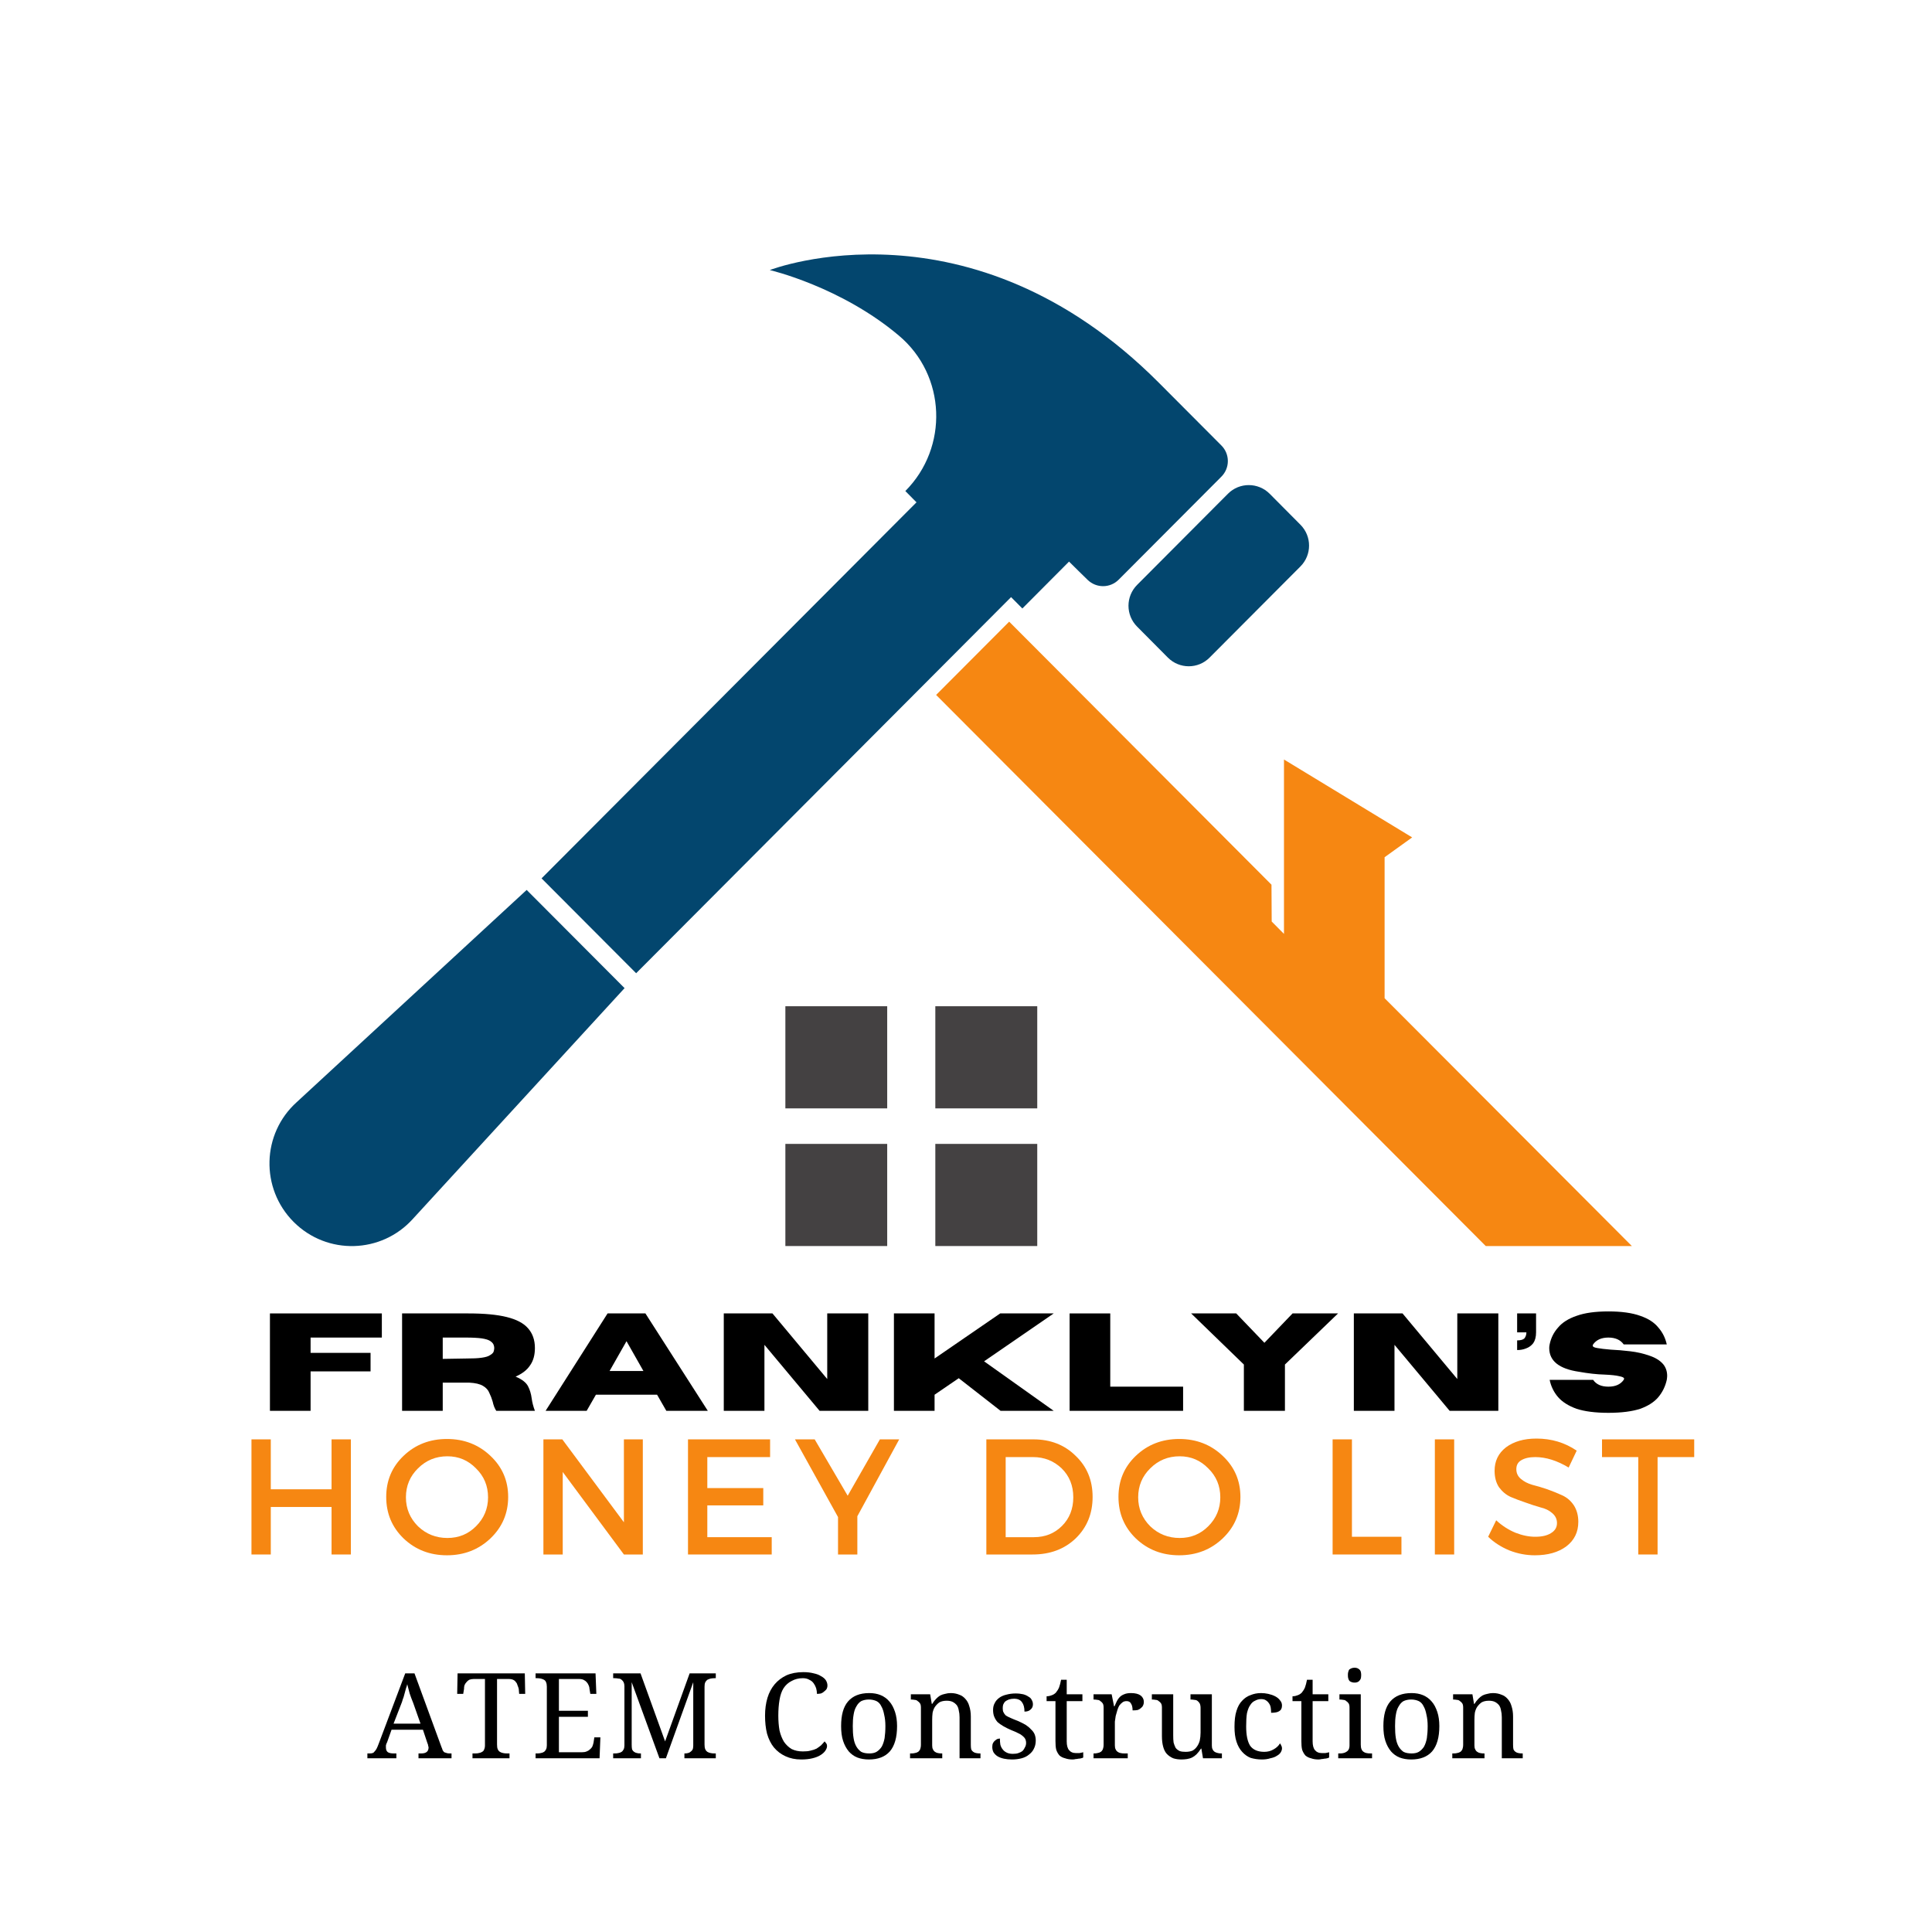 <svg xmlns="http://www.w3.org/2000/svg" xmlns:xlink="http://www.w3.org/1999/xlink" width="100" zoomAndPan="magnify" viewBox="0 0 75 75" height="100" preserveAspectRatio="xMidYMid meet" version="1.0"><defs><g/><clipPath id="f999b2ff67"><path d="M 10.098 9 L 51 9 L 51 48.75 L 10.098 48.75 Z M 10.098 9 " clip-rule="nonzero"/></clipPath><clipPath id="e5eaf8906a"><path d="M 30 44 L 35 44 L 35 48.75 L 30 48.75 Z M 30 44 " clip-rule="nonzero"/></clipPath><clipPath id="fda8def967"><path d="M 36 44 L 41 44 L 41 48.75 L 36 48.75 Z M 36 44 " clip-rule="nonzero"/></clipPath><clipPath id="ae1276dac3"><path d="M 36 24 L 63.348 24 L 63.348 48.75 L 36 48.75 Z M 36 24 " clip-rule="nonzero"/></clipPath></defs><rect x="-7.5" width="90" fill="#ffffff" y="-7.5" height="90" fill-opacity="1"/><rect x="-7.5" width="90" fill="#ffffff" y="-7.5" height="90" fill-opacity="1"/><g clip-path="url(#f999b2ff67)"><path fill="#03466e" d="M 47.41 17.289 L 44.988 14.859 C 37.672 7.52 29.98 10.445 29.883 10.484 C 29.883 10.484 32.637 11.121 34.898 13.031 C 36.73 14.574 36.832 17.367 35.145 19.062 L 35.578 19.5 L 21.023 34.098 L 24.695 37.781 L 39.25 23.18 L 39.688 23.621 L 41.5 21.801 C 41.773 22.074 42.02 22.312 42.223 22.512 C 42.562 22.84 43.098 22.836 43.43 22.5 L 47.41 18.508 C 47.75 18.172 47.75 17.625 47.41 17.289 Z M 50.48 20.367 L 49.289 19.168 C 48.84 18.719 48.113 18.719 47.668 19.168 L 44.145 22.703 C 43.695 23.152 43.695 23.879 44.145 24.328 L 45.336 25.527 C 45.785 25.977 46.512 25.977 46.957 25.527 L 50.48 21.992 C 50.93 21.543 50.93 20.816 50.48 20.367 Z M 11.523 42.781 C 10.156 44.008 10.102 46.133 11.398 47.434 C 12.695 48.734 14.812 48.676 16.035 47.309 L 24.246 38.359 L 20.445 34.547 L 11.523 42.781 " fill-opacity="1" fill-rule="nonzero"/></g><path fill="#444142" d="M 34.441 43.027 L 30.488 43.027 L 30.488 39.062 L 34.441 39.062 L 34.441 43.027 " fill-opacity="1" fill-rule="nonzero"/><path fill="#444142" d="M 40.266 43.027 L 36.309 43.027 L 36.309 39.062 L 40.266 39.062 L 40.266 43.027 " fill-opacity="1" fill-rule="nonzero"/><g clip-path="url(#e5eaf8906a)"><path fill="#444142" d="M 34.441 48.371 L 30.488 48.371 L 30.488 44.406 L 34.441 44.406 L 34.441 48.371 " fill-opacity="1" fill-rule="nonzero"/></g><g clip-path="url(#fda8def967)"><path fill="#444142" d="M 40.266 48.371 L 36.309 48.371 L 36.309 44.406 L 40.266 44.406 L 40.266 48.371 " fill-opacity="1" fill-rule="nonzero"/></g><g clip-path="url(#ae1276dac3)"><path fill="#f68712" d="M 53.75 38.75 L 53.75 33.277 L 54.82 32.508 L 49.844 29.484 L 49.844 36.254 L 49.367 35.773 L 49.359 34.344 L 39.176 24.133 L 36.34 26.977 L 57.676 48.371 L 63.348 48.371 L 53.75 38.75 " fill-opacity="1" fill-rule="nonzero"/></g><g fill="#000000" fill-opacity="1"><g transform="translate(10.057, 54.768)"><g><path d="M 2 0 L 0.422 0 L 0.422 -3.781 L 4.766 -3.781 L 4.766 -2.844 L 2 -2.844 L 2 -2.25 L 4.328 -2.25 L 4.328 -1.531 L 2 -1.531 Z M 2 0 "/></g></g></g><g fill="#000000" fill-opacity="1"><g transform="translate(15.187, 54.768)"><g><path d="M 5.578 0 L 4.078 0 C 4.016 -0.094 3.969 -0.211 3.938 -0.359 C 3.906 -0.473 3.863 -0.582 3.812 -0.688 C 3.77 -0.801 3.688 -0.895 3.562 -0.969 C 3.445 -1.039 3.27 -1.082 3.031 -1.094 L 2 -1.094 L 2 0 L 0.422 0 L 0.422 -3.781 L 3 -3.781 C 3.613 -3.781 4.109 -3.734 4.484 -3.641 C 4.867 -3.547 5.145 -3.398 5.312 -3.203 C 5.488 -3.004 5.578 -2.75 5.578 -2.438 C 5.578 -2.164 5.516 -1.941 5.391 -1.766 C 5.273 -1.586 5.086 -1.441 4.828 -1.328 C 5.078 -1.223 5.238 -1.098 5.312 -0.953 C 5.383 -0.816 5.43 -0.66 5.453 -0.484 C 5.473 -0.328 5.516 -0.164 5.578 0 Z M 2 -2.016 L 2.906 -2.031 C 3.164 -2.031 3.367 -2.039 3.516 -2.062 C 3.66 -2.082 3.766 -2.113 3.828 -2.156 C 3.898 -2.195 3.945 -2.238 3.969 -2.281 C 3.988 -2.332 4 -2.383 4 -2.438 C 4 -2.488 3.988 -2.535 3.969 -2.578 C 3.945 -2.629 3.898 -2.676 3.828 -2.719 C 3.766 -2.758 3.66 -2.789 3.516 -2.812 C 3.367 -2.832 3.164 -2.844 2.906 -2.844 L 2 -2.844 Z M 2 -2.016 "/></g></g></g><g fill="#000000" fill-opacity="1"><g transform="translate(21.133, 54.768)"><g><path d="M 6.344 0 L 4.734 0 L 4.375 -0.625 L 2 -0.625 L 1.641 0 L 0.047 0 L 2.453 -3.781 L 3.922 -3.781 Z M 3.844 -1.547 L 3.188 -2.703 L 2.531 -1.547 Z M 3.844 -1.547 "/></g></g></g><g fill="#000000" fill-opacity="1"><g transform="translate(27.675, 54.768)"><g><path d="M 6.031 0 L 4.141 0 L 2 -2.562 L 2 0 L 0.422 0 L 0.422 -3.781 L 2.312 -3.781 L 4.438 -1.234 L 4.438 -3.781 L 6.031 -3.781 Z M 6.031 0 "/></g></g></g><g fill="#000000" fill-opacity="1"><g transform="translate(34.28, 54.768)"><g><path d="M 6.625 0 L 4.562 0 L 2.938 -1.266 L 2 -0.625 L 2 0 L 0.422 0 L 0.422 -3.781 L 2 -3.781 L 2 -2.031 L 4.547 -3.781 L 6.625 -3.781 L 3.922 -1.922 Z M 6.625 0 "/></g></g></g><g fill="#000000" fill-opacity="1"><g transform="translate(41.1, 54.768)"><g><path d="M 4.828 0 L 0.422 0 L 0.422 -3.781 L 2 -3.781 L 2 -0.938 L 4.828 -0.938 Z M 4.828 0 "/></g></g></g><g fill="#000000" fill-opacity="1"><g transform="translate(46.193, 54.768)"><g><path d="M 3.688 0 L 2.094 0 L 2.094 -1.797 L 0.047 -3.781 L 1.797 -3.781 L 2.891 -2.641 L 3.984 -3.781 L 5.75 -3.781 L 3.688 -1.797 Z M 3.688 0 "/></g></g></g><g fill="#000000" fill-opacity="1"><g transform="translate(52.134, 54.768)"><g><path d="M 6.031 0 L 4.141 0 L 2 -2.562 L 2 0 L 0.422 0 L 0.422 -3.781 L 2.312 -3.781 L 4.438 -1.234 L 4.438 -3.781 L 6.031 -3.781 Z M 6.031 0 "/></g></g></g><g fill="#000000" fill-opacity="1"><g transform="translate(58.739, 54.768)"><g><path d="M 0.156 -2.359 L 0.156 -2.734 C 0.289 -2.734 0.383 -2.758 0.438 -2.812 C 0.488 -2.875 0.516 -2.953 0.516 -3.047 L 0.156 -3.047 L 0.156 -3.781 L 0.891 -3.781 L 0.891 -3.047 C 0.891 -2.867 0.852 -2.727 0.781 -2.625 C 0.707 -2.531 0.613 -2.461 0.5 -2.422 C 0.395 -2.379 0.281 -2.359 0.156 -2.359 Z M 0.156 -2.359 "/></g></g></g><g fill="#000000" fill-opacity="1"><g transform="translate(59.938, 54.768)"><g><path d="M 2.5 0.078 C 1.988 0.078 1.578 0.023 1.266 -0.078 C 0.953 -0.191 0.711 -0.344 0.547 -0.531 C 0.379 -0.727 0.27 -0.953 0.219 -1.203 L 1.906 -1.203 C 2.031 -1.023 2.227 -0.938 2.5 -0.938 C 2.77 -0.938 2.969 -1.023 3.094 -1.203 C 3.102 -1.223 3.109 -1.238 3.109 -1.25 C 3.109 -1.289 3.047 -1.32 2.922 -1.344 C 2.797 -1.375 2.609 -1.395 2.359 -1.406 C 2.047 -1.414 1.711 -1.453 1.359 -1.516 C 0.586 -1.629 0.203 -1.938 0.203 -2.438 C 0.203 -2.477 0.207 -2.523 0.219 -2.578 C 0.27 -2.828 0.379 -3.047 0.547 -3.234 C 0.711 -3.43 0.953 -3.582 1.266 -3.688 C 1.578 -3.801 1.988 -3.859 2.5 -3.859 C 3.008 -3.859 3.422 -3.801 3.734 -3.688 C 4.047 -3.582 4.281 -3.43 4.438 -3.234 C 4.602 -3.047 4.711 -2.828 4.766 -2.578 L 3.094 -2.578 C 2.969 -2.754 2.77 -2.844 2.5 -2.844 C 2.227 -2.844 2.031 -2.754 1.906 -2.578 C 1.895 -2.555 1.891 -2.539 1.891 -2.531 C 1.891 -2.488 1.945 -2.457 2.062 -2.438 C 2.188 -2.414 2.363 -2.395 2.594 -2.375 C 2.832 -2.363 3.082 -2.344 3.344 -2.312 C 3.613 -2.281 3.863 -2.223 4.094 -2.141 C 4.32 -2.066 4.5 -1.957 4.625 -1.812 C 4.727 -1.688 4.781 -1.535 4.781 -1.359 C 4.781 -1.305 4.773 -1.254 4.766 -1.203 C 4.711 -0.953 4.602 -0.727 4.438 -0.531 C 4.281 -0.344 4.047 -0.191 3.734 -0.078 C 3.422 0.023 3.008 0.078 2.5 0.078 Z M 2.5 0.078 "/></g></g></g><g fill="#f68712" fill-opacity="1"><g transform="translate(9.168, 60.345)"><g><path d="M 4.453 0 L 3.703 0 L 3.703 -1.844 L 1.344 -1.844 L 1.344 0 L 0.594 0 L 0.594 -4.469 L 1.344 -4.469 L 1.344 -2.531 L 3.703 -2.531 L 3.703 -4.469 L 4.453 -4.469 Z M 4.453 0 "/></g></g></g><g fill="#f68712" fill-opacity="1"><g transform="translate(14.774, 60.345)"><g><path d="M 0.891 -3.828 C 1.348 -4.266 1.91 -4.484 2.578 -4.484 C 3.242 -4.484 3.805 -4.266 4.266 -3.828 C 4.723 -3.398 4.953 -2.867 4.953 -2.234 C 4.953 -1.598 4.723 -1.062 4.266 -0.625 C 3.805 -0.188 3.242 0.031 2.578 0.031 C 1.91 0.031 1.348 -0.188 0.891 -0.625 C 0.441 -1.062 0.219 -1.598 0.219 -2.234 C 0.219 -2.867 0.441 -3.398 0.891 -3.828 Z M 2.594 -3.812 C 2.145 -3.812 1.766 -3.656 1.453 -3.344 C 1.141 -3.039 0.984 -2.664 0.984 -2.219 C 0.984 -1.781 1.141 -1.406 1.453 -1.094 C 1.773 -0.789 2.156 -0.641 2.594 -0.641 C 3.031 -0.641 3.398 -0.789 3.703 -1.094 C 4.016 -1.406 4.172 -1.781 4.172 -2.219 C 4.172 -2.664 4.016 -3.039 3.703 -3.344 C 3.398 -3.656 3.031 -3.812 2.594 -3.812 Z M 2.594 -3.812 "/></g></g></g><g fill="#f68712" fill-opacity="1"><g transform="translate(20.501, 60.345)"><g><path d="M 4.453 0 L 3.719 0 L 1.344 -3.203 L 1.344 0 L 0.594 0 L 0.594 -4.469 L 1.328 -4.469 L 3.719 -1.25 L 3.719 -4.469 L 4.453 -4.469 Z M 4.453 0 "/></g></g></g><g fill="#f68712" fill-opacity="1"><g transform="translate(26.114, 60.345)"><g><path d="M 3.781 -3.781 L 1.344 -3.781 L 1.344 -2.578 L 3.516 -2.578 L 3.516 -1.906 L 1.344 -1.906 L 1.344 -0.672 L 3.844 -0.672 L 3.844 0 L 0.594 0 L 0.594 -4.469 L 3.781 -4.469 Z M 3.781 -3.781 "/></g></g></g><g fill="#f68712" fill-opacity="1"><g transform="translate(30.86, 60.345)"><g><path d="M 2.422 -1.484 L 2.422 0 L 1.672 0 L 1.672 -1.453 L 0 -4.469 L 0.766 -4.469 L 2.047 -2.281 L 3.297 -4.469 L 4.047 -4.469 Z M 2.422 -1.484 "/></g></g></g><g fill="#f68712" fill-opacity="1"><g transform="translate(35.485, 60.345)"><g/></g></g><g fill="#f68712" fill-opacity="1"><g transform="translate(37.696, 60.345)"><g><path d="M 0.594 -4.469 L 2.422 -4.469 C 3.086 -4.469 3.633 -4.254 4.062 -3.828 C 4.5 -3.41 4.719 -2.879 4.719 -2.234 C 4.719 -1.586 4.5 -1.051 4.062 -0.625 C 3.625 -0.207 3.066 0 2.391 0 L 0.594 0 Z M 1.344 -3.781 L 1.344 -0.672 L 2.438 -0.672 C 2.875 -0.672 3.238 -0.816 3.531 -1.109 C 3.82 -1.398 3.969 -1.77 3.969 -2.219 C 3.969 -2.676 3.816 -3.051 3.516 -3.344 C 3.211 -3.633 2.844 -3.781 2.406 -3.781 Z M 1.344 -3.781 "/></g></g></g><g fill="#f68712" fill-opacity="1"><g transform="translate(43.2, 60.345)"><g><path d="M 0.891 -3.828 C 1.348 -4.266 1.91 -4.484 2.578 -4.484 C 3.242 -4.484 3.805 -4.266 4.266 -3.828 C 4.723 -3.398 4.953 -2.867 4.953 -2.234 C 4.953 -1.598 4.723 -1.062 4.266 -0.625 C 3.805 -0.188 3.242 0.031 2.578 0.031 C 1.91 0.031 1.348 -0.188 0.891 -0.625 C 0.441 -1.062 0.219 -1.598 0.219 -2.234 C 0.219 -2.867 0.441 -3.398 0.891 -3.828 Z M 2.594 -3.812 C 2.145 -3.812 1.766 -3.656 1.453 -3.344 C 1.141 -3.039 0.984 -2.664 0.984 -2.219 C 0.984 -1.781 1.141 -1.406 1.453 -1.094 C 1.773 -0.789 2.156 -0.641 2.594 -0.641 C 3.031 -0.641 3.398 -0.789 3.703 -1.094 C 4.016 -1.406 4.172 -1.781 4.172 -2.219 C 4.172 -2.664 4.016 -3.039 3.703 -3.344 C 3.398 -3.656 3.031 -3.812 2.594 -3.812 Z M 2.594 -3.812 "/></g></g></g><g fill="#f68712" fill-opacity="1"><g transform="translate(48.927, 60.345)"><g/></g></g><g fill="#f68712" fill-opacity="1"><g transform="translate(51.138, 60.345)"><g><path d="M 1.344 -0.688 L 3.266 -0.688 L 3.266 0 L 0.594 0 L 0.594 -4.469 L 1.344 -4.469 Z M 1.344 -0.688 "/></g></g></g><g fill="#f68712" fill-opacity="1"><g transform="translate(55.107, 60.345)"><g><path d="M 1.344 0 L 0.594 0 L 0.594 -4.469 L 1.344 -4.469 Z M 1.344 0 "/></g></g></g><g fill="#f68712" fill-opacity="1"><g transform="translate(57.598, 60.345)"><g><path d="M 2.047 -4.5 C 2.629 -4.5 3.148 -4.344 3.609 -4.031 L 3.297 -3.375 C 2.848 -3.645 2.414 -3.781 2 -3.781 C 1.77 -3.781 1.586 -3.738 1.453 -3.656 C 1.328 -3.582 1.266 -3.469 1.266 -3.312 C 1.266 -3.164 1.32 -3.039 1.438 -2.938 C 1.562 -2.832 1.711 -2.754 1.891 -2.703 C 2.066 -2.66 2.258 -2.602 2.469 -2.531 C 2.676 -2.457 2.867 -2.379 3.047 -2.297 C 3.234 -2.211 3.383 -2.082 3.5 -1.906 C 3.613 -1.727 3.672 -1.516 3.672 -1.266 C 3.672 -0.867 3.516 -0.551 3.203 -0.312 C 2.891 -0.082 2.484 0.031 1.984 0.031 C 1.648 0.031 1.32 -0.031 1 -0.156 C 0.676 -0.289 0.398 -0.469 0.172 -0.688 L 0.484 -1.328 C 0.711 -1.117 0.961 -0.957 1.234 -0.844 C 1.504 -0.738 1.758 -0.688 2 -0.688 C 2.258 -0.688 2.461 -0.734 2.609 -0.828 C 2.766 -0.922 2.844 -1.051 2.844 -1.219 C 2.844 -1.375 2.781 -1.504 2.656 -1.609 C 2.539 -1.711 2.391 -1.785 2.203 -1.828 C 2.023 -1.879 1.832 -1.941 1.625 -2.016 C 1.414 -2.086 1.223 -2.16 1.047 -2.234 C 0.867 -2.316 0.719 -2.441 0.594 -2.609 C 0.477 -2.785 0.422 -3 0.422 -3.25 C 0.422 -3.625 0.566 -3.926 0.859 -4.156 C 1.16 -4.383 1.555 -4.5 2.047 -4.5 Z M 2.047 -4.5 "/></g></g></g><g fill="#f68712" fill-opacity="1"><g transform="translate(62.128, 60.345)"><g><path d="M 3.641 -3.781 L 2.219 -3.781 L 2.219 0 L 1.469 0 L 1.469 -3.781 L 0.062 -3.781 L 0.062 -4.469 L 3.641 -4.469 Z M 3.641 -3.781 "/></g></g></g><g fill="#000000" fill-opacity="1"><g transform="translate(14.262, 68.256)"><g><path d="M 0.938 -1.109 L 0.766 -0.625 C 0.742 -0.582 0.727 -0.539 0.719 -0.5 C 0.719 -0.469 0.719 -0.441 0.719 -0.422 C 0.719 -0.336 0.742 -0.273 0.797 -0.234 C 0.848 -0.203 0.922 -0.188 1.016 -0.188 L 1.125 -0.188 L 1.125 0 L 0 0 L 0 -0.188 L 0.094 -0.188 C 0.133 -0.188 0.172 -0.191 0.203 -0.203 C 0.234 -0.211 0.258 -0.234 0.281 -0.266 C 0.312 -0.297 0.336 -0.332 0.359 -0.375 C 0.379 -0.414 0.406 -0.477 0.438 -0.562 L 1.469 -3.297 L 1.828 -3.297 L 2.875 -0.438 C 2.895 -0.395 2.91 -0.352 2.922 -0.312 C 2.941 -0.281 2.961 -0.254 2.984 -0.234 C 3.016 -0.223 3.047 -0.211 3.078 -0.203 C 3.109 -0.191 3.148 -0.188 3.203 -0.188 L 3.266 -0.188 L 3.266 0 L 1.984 0 L 1.984 -0.188 L 2.094 -0.188 C 2.281 -0.188 2.375 -0.266 2.375 -0.422 C 2.375 -0.441 2.367 -0.461 2.359 -0.484 C 2.359 -0.516 2.348 -0.551 2.328 -0.594 L 2.156 -1.109 Z M 1.781 -2.141 C 1.727 -2.273 1.68 -2.398 1.641 -2.516 C 1.609 -2.641 1.578 -2.758 1.547 -2.875 C 1.535 -2.82 1.52 -2.77 1.5 -2.719 C 1.488 -2.664 1.473 -2.609 1.453 -2.547 C 1.441 -2.492 1.426 -2.438 1.406 -2.375 C 1.383 -2.32 1.363 -2.258 1.344 -2.188 L 1.016 -1.344 L 2.062 -1.344 Z M 1.781 -2.141 "/></g></g></g><g fill="#000000" fill-opacity="1"><g transform="translate(17.654, 68.256)"><g><path d="M 1.641 -0.531 C 1.641 -0.457 1.648 -0.395 1.672 -0.344 C 1.691 -0.301 1.719 -0.27 1.75 -0.25 C 1.789 -0.227 1.832 -0.211 1.875 -0.203 C 1.926 -0.191 1.977 -0.188 2.031 -0.188 L 2.125 -0.188 L 2.125 0 L 0.688 0 L 0.688 -0.188 L 0.797 -0.188 C 0.848 -0.188 0.895 -0.191 0.938 -0.203 C 0.988 -0.211 1.031 -0.227 1.062 -0.25 C 1.102 -0.27 1.129 -0.301 1.141 -0.344 C 1.16 -0.383 1.172 -0.438 1.172 -0.5 L 1.172 -3.078 L 0.734 -3.078 C 0.672 -3.078 0.613 -3.066 0.562 -3.047 C 0.52 -3.023 0.484 -2.992 0.453 -2.953 C 0.422 -2.922 0.395 -2.879 0.375 -2.828 C 0.363 -2.785 0.359 -2.738 0.359 -2.688 L 0.328 -2.5 L 0.094 -2.5 L 0.109 -3.297 L 2.719 -3.297 L 2.734 -2.5 L 2.5 -2.5 L 2.484 -2.688 C 2.473 -2.738 2.457 -2.785 2.438 -2.828 C 2.426 -2.879 2.406 -2.922 2.375 -2.953 C 2.352 -2.992 2.316 -3.023 2.266 -3.047 C 2.223 -3.066 2.164 -3.078 2.094 -3.078 L 1.641 -3.078 Z M 1.641 -0.531 "/></g></g></g><g fill="#000000" fill-opacity="1"><g transform="translate(20.619, 68.256)"><g><path d="M 1.078 -0.234 L 1.969 -0.234 C 2.039 -0.234 2.102 -0.242 2.156 -0.266 C 2.207 -0.285 2.25 -0.312 2.281 -0.344 C 2.32 -0.375 2.352 -0.41 2.375 -0.453 C 2.395 -0.504 2.41 -0.555 2.422 -0.609 L 2.453 -0.812 L 2.688 -0.812 L 2.656 0 L 0.172 0 L 0.172 -0.188 L 0.234 -0.188 C 0.285 -0.188 0.332 -0.191 0.375 -0.203 C 0.426 -0.211 0.469 -0.227 0.5 -0.25 C 0.531 -0.27 0.555 -0.301 0.578 -0.344 C 0.598 -0.383 0.609 -0.438 0.609 -0.5 L 0.609 -2.781 C 0.609 -2.852 0.598 -2.91 0.578 -2.953 C 0.566 -2.992 0.539 -3.023 0.5 -3.047 C 0.469 -3.066 0.426 -3.082 0.375 -3.094 C 0.332 -3.102 0.285 -3.109 0.234 -3.109 L 0.172 -3.109 L 0.172 -3.297 L 2.5 -3.297 L 2.531 -2.5 L 2.297 -2.5 L 2.266 -2.688 C 2.266 -2.738 2.254 -2.785 2.234 -2.828 C 2.211 -2.879 2.188 -2.922 2.156 -2.953 C 2.125 -2.992 2.082 -3.023 2.031 -3.047 C 1.988 -3.066 1.93 -3.078 1.859 -3.078 L 1.078 -3.078 L 1.078 -1.844 L 2.203 -1.844 L 2.203 -1.609 L 1.078 -1.609 Z M 1.078 -0.234 "/></g></g></g><g fill="#000000" fill-opacity="1"><g transform="translate(23.631, 68.256)"><g><path d="M 2.938 0 L 2.938 -0.188 L 2.953 -0.188 C 2.992 -0.188 3.035 -0.191 3.078 -0.203 C 3.117 -0.211 3.148 -0.227 3.172 -0.25 C 3.203 -0.27 3.227 -0.297 3.25 -0.328 C 3.27 -0.367 3.281 -0.422 3.281 -0.484 L 3.281 -2.953 L 2.219 0 L 1.969 0 L 0.891 -2.953 L 0.891 -0.531 C 0.891 -0.457 0.895 -0.395 0.906 -0.344 C 0.926 -0.301 0.953 -0.27 0.984 -0.25 C 1.016 -0.227 1.051 -0.211 1.094 -0.203 C 1.133 -0.191 1.18 -0.188 1.234 -0.188 L 1.25 -0.188 L 1.25 0 L 0.172 0 L 0.172 -0.188 L 0.234 -0.188 C 0.285 -0.188 0.332 -0.191 0.375 -0.203 C 0.426 -0.211 0.469 -0.227 0.5 -0.25 C 0.531 -0.27 0.555 -0.301 0.578 -0.344 C 0.598 -0.383 0.609 -0.438 0.609 -0.5 L 0.609 -2.797 C 0.609 -2.859 0.598 -2.91 0.578 -2.953 C 0.555 -2.992 0.531 -3.023 0.5 -3.047 C 0.469 -3.078 0.426 -3.094 0.375 -3.094 C 0.332 -3.102 0.285 -3.109 0.234 -3.109 L 0.172 -3.109 L 0.172 -3.297 L 1.234 -3.297 L 2.188 -0.656 L 3.141 -3.297 L 4.156 -3.297 L 4.156 -3.109 L 4.109 -3.109 C 4.055 -3.109 4.004 -3.102 3.953 -3.094 C 3.91 -3.082 3.867 -3.066 3.828 -3.047 C 3.797 -3.023 3.77 -2.992 3.75 -2.953 C 3.727 -2.91 3.719 -2.852 3.719 -2.781 L 3.719 -0.531 C 3.719 -0.457 3.727 -0.395 3.75 -0.344 C 3.77 -0.301 3.797 -0.27 3.828 -0.25 C 3.867 -0.227 3.91 -0.211 3.953 -0.203 C 4.004 -0.191 4.055 -0.188 4.109 -0.188 L 4.156 -0.188 L 4.156 0 Z M 2.938 0 "/></g></g></g><g fill="#000000" fill-opacity="1"><g transform="translate(28.099, 68.256)"><g/></g></g><g fill="#000000" fill-opacity="1"><g transform="translate(29.433, 68.256)"><g><path d="M 1.75 -3.344 C 1.906 -3.344 2.039 -3.328 2.156 -3.297 C 2.27 -3.273 2.363 -3.238 2.438 -3.188 C 2.52 -3.145 2.582 -3.094 2.625 -3.031 C 2.664 -2.969 2.688 -2.898 2.688 -2.828 C 2.688 -2.773 2.676 -2.727 2.656 -2.688 C 2.633 -2.656 2.602 -2.625 2.562 -2.594 C 2.531 -2.562 2.488 -2.535 2.438 -2.516 C 2.383 -2.504 2.332 -2.5 2.281 -2.5 C 2.281 -2.57 2.27 -2.645 2.25 -2.719 C 2.227 -2.789 2.195 -2.852 2.156 -2.906 C 2.113 -2.969 2.055 -3.016 1.984 -3.047 C 1.922 -3.086 1.836 -3.109 1.734 -3.109 C 1.566 -3.109 1.422 -3.07 1.297 -3 C 1.172 -2.938 1.066 -2.844 0.984 -2.719 C 0.91 -2.602 0.859 -2.453 0.828 -2.266 C 0.797 -2.086 0.781 -1.883 0.781 -1.656 C 0.781 -1.445 0.797 -1.254 0.828 -1.078 C 0.867 -0.91 0.926 -0.766 1 -0.641 C 1.082 -0.523 1.18 -0.43 1.297 -0.359 C 1.422 -0.297 1.566 -0.266 1.734 -0.266 C 1.848 -0.266 1.945 -0.273 2.031 -0.297 C 2.125 -0.316 2.203 -0.344 2.266 -0.375 C 2.328 -0.414 2.383 -0.457 2.438 -0.5 C 2.488 -0.551 2.535 -0.602 2.578 -0.656 C 2.598 -0.633 2.617 -0.609 2.641 -0.578 C 2.66 -0.555 2.672 -0.52 2.672 -0.469 C 2.672 -0.414 2.648 -0.359 2.609 -0.297 C 2.566 -0.234 2.504 -0.176 2.422 -0.125 C 2.336 -0.07 2.234 -0.031 2.109 0 C 1.984 0.031 1.836 0.047 1.672 0.047 C 1.441 0.047 1.238 0.004 1.062 -0.078 C 0.883 -0.16 0.734 -0.273 0.609 -0.422 C 0.492 -0.566 0.406 -0.742 0.344 -0.953 C 0.289 -1.172 0.266 -1.406 0.266 -1.656 C 0.266 -1.906 0.297 -2.133 0.359 -2.344 C 0.422 -2.551 0.516 -2.727 0.641 -2.875 C 0.766 -3.02 0.914 -3.133 1.094 -3.219 C 1.281 -3.301 1.5 -3.344 1.75 -3.344 Z M 1.75 -3.344 "/></g></g></g><g fill="#000000" fill-opacity="1"><g transform="translate(32.402, 68.256)"><g><path d="M 2.422 -1.25 C 2.422 -0.812 2.328 -0.484 2.141 -0.266 C 1.953 -0.055 1.68 0.047 1.328 0.047 C 1.16 0.047 1.008 0.02 0.875 -0.031 C 0.75 -0.082 0.641 -0.16 0.547 -0.266 C 0.453 -0.379 0.379 -0.516 0.328 -0.672 C 0.273 -0.836 0.25 -1.031 0.25 -1.25 C 0.25 -1.676 0.336 -1.992 0.516 -2.203 C 0.703 -2.422 0.977 -2.531 1.344 -2.531 C 1.508 -2.531 1.656 -2.504 1.781 -2.453 C 1.914 -2.398 2.031 -2.316 2.125 -2.203 C 2.219 -2.098 2.289 -1.961 2.344 -1.797 C 2.395 -1.641 2.422 -1.457 2.422 -1.25 Z M 0.703 -1.25 C 0.703 -1.07 0.711 -0.914 0.734 -0.781 C 0.754 -0.656 0.789 -0.547 0.844 -0.453 C 0.895 -0.367 0.957 -0.301 1.031 -0.25 C 1.113 -0.207 1.219 -0.188 1.344 -0.188 C 1.457 -0.188 1.551 -0.207 1.625 -0.25 C 1.707 -0.301 1.773 -0.367 1.828 -0.453 C 1.879 -0.547 1.914 -0.656 1.938 -0.781 C 1.957 -0.914 1.969 -1.07 1.969 -1.25 C 1.969 -1.414 1.953 -1.562 1.922 -1.688 C 1.898 -1.82 1.863 -1.93 1.812 -2.016 C 1.77 -2.109 1.707 -2.176 1.625 -2.219 C 1.539 -2.258 1.441 -2.281 1.328 -2.281 C 1.211 -2.281 1.113 -2.258 1.031 -2.219 C 0.957 -2.176 0.895 -2.109 0.844 -2.016 C 0.789 -1.93 0.754 -1.82 0.734 -1.688 C 0.711 -1.562 0.703 -1.414 0.703 -1.25 Z M 0.703 -1.25 "/></g></g></g><g fill="#000000" fill-opacity="1"><g transform="translate(35.203, 68.256)"><g><path d="M 1.375 -0.188 L 1.375 0 L 0.125 0 L 0.125 -0.188 L 0.172 -0.188 C 0.223 -0.188 0.27 -0.191 0.312 -0.203 C 0.363 -0.211 0.406 -0.227 0.438 -0.25 C 0.469 -0.27 0.492 -0.301 0.516 -0.344 C 0.535 -0.395 0.547 -0.457 0.547 -0.531 L 0.547 -1.969 C 0.547 -2.039 0.535 -2.094 0.516 -2.125 C 0.492 -2.164 0.461 -2.195 0.422 -2.219 C 0.391 -2.25 0.352 -2.266 0.312 -2.266 C 0.27 -2.273 0.223 -2.281 0.172 -2.281 L 0.156 -2.281 L 0.156 -2.484 L 0.906 -2.484 L 0.969 -2.109 L 0.984 -2.109 C 1.035 -2.191 1.086 -2.258 1.141 -2.312 C 1.191 -2.363 1.242 -2.406 1.297 -2.438 C 1.359 -2.469 1.422 -2.488 1.484 -2.5 C 1.555 -2.52 1.629 -2.531 1.703 -2.531 C 1.828 -2.531 1.938 -2.508 2.031 -2.469 C 2.125 -2.438 2.203 -2.383 2.266 -2.312 C 2.336 -2.238 2.391 -2.145 2.422 -2.031 C 2.461 -1.914 2.484 -1.781 2.484 -1.625 L 2.484 -0.531 C 2.484 -0.457 2.488 -0.395 2.5 -0.344 C 2.52 -0.301 2.547 -0.27 2.578 -0.25 C 2.609 -0.227 2.645 -0.211 2.688 -0.203 C 2.738 -0.191 2.789 -0.188 2.844 -0.188 L 2.859 -0.188 L 2.859 0 L 2.047 0 L 2.047 -1.594 C 2.047 -1.695 2.035 -1.785 2.016 -1.859 C 2.004 -1.941 1.977 -2.008 1.938 -2.062 C 1.895 -2.113 1.844 -2.156 1.781 -2.188 C 1.719 -2.219 1.641 -2.234 1.547 -2.234 C 1.43 -2.234 1.336 -2.211 1.266 -2.172 C 1.203 -2.129 1.145 -2.07 1.094 -2 C 1.051 -1.938 1.02 -1.859 1 -1.766 C 0.988 -1.672 0.984 -1.578 0.984 -1.484 L 0.984 -0.5 C 0.984 -0.438 0.992 -0.383 1.016 -0.344 C 1.035 -0.301 1.062 -0.27 1.094 -0.25 C 1.125 -0.227 1.16 -0.211 1.203 -0.203 C 1.254 -0.191 1.305 -0.188 1.359 -0.188 Z M 1.375 -0.188 "/></g></g></g><g fill="#000000" fill-opacity="1"><g transform="translate(38.317, 68.256)"><g><path d="M 0.969 0.047 C 0.852 0.047 0.75 0.035 0.656 0.016 C 0.562 -0.004 0.477 -0.035 0.406 -0.078 C 0.344 -0.117 0.289 -0.172 0.25 -0.234 C 0.219 -0.297 0.203 -0.363 0.203 -0.438 C 0.203 -0.5 0.211 -0.551 0.234 -0.594 C 0.254 -0.633 0.281 -0.664 0.312 -0.688 C 0.344 -0.719 0.375 -0.738 0.406 -0.75 C 0.438 -0.758 0.469 -0.766 0.5 -0.766 C 0.5 -0.68 0.504 -0.602 0.516 -0.531 C 0.535 -0.457 0.566 -0.395 0.609 -0.344 C 0.648 -0.289 0.703 -0.25 0.766 -0.219 C 0.828 -0.188 0.906 -0.172 1 -0.172 C 1.082 -0.172 1.156 -0.18 1.219 -0.203 C 1.281 -0.223 1.332 -0.25 1.375 -0.281 C 1.414 -0.32 1.445 -0.367 1.469 -0.422 C 1.5 -0.473 1.516 -0.531 1.516 -0.594 C 1.516 -0.656 1.504 -0.707 1.484 -0.75 C 1.461 -0.789 1.43 -0.828 1.391 -0.859 C 1.348 -0.898 1.289 -0.938 1.219 -0.969 C 1.145 -1.008 1.051 -1.051 0.938 -1.094 C 0.82 -1.145 0.719 -1.195 0.625 -1.25 C 0.539 -1.301 0.469 -1.352 0.406 -1.406 C 0.352 -1.469 0.312 -1.535 0.281 -1.609 C 0.25 -1.68 0.234 -1.77 0.234 -1.875 C 0.234 -1.977 0.254 -2.066 0.297 -2.141 C 0.336 -2.223 0.395 -2.289 0.469 -2.344 C 0.551 -2.406 0.645 -2.445 0.75 -2.469 C 0.863 -2.5 0.984 -2.516 1.109 -2.516 C 1.223 -2.516 1.32 -2.504 1.406 -2.484 C 1.488 -2.461 1.555 -2.43 1.609 -2.391 C 1.672 -2.359 1.711 -2.316 1.734 -2.266 C 1.766 -2.211 1.781 -2.156 1.781 -2.094 C 1.781 -2.008 1.75 -1.941 1.688 -1.891 C 1.633 -1.836 1.555 -1.812 1.453 -1.812 C 1.453 -1.969 1.422 -2.086 1.359 -2.172 C 1.297 -2.266 1.191 -2.312 1.047 -2.312 C 0.973 -2.312 0.906 -2.301 0.844 -2.281 C 0.789 -2.258 0.742 -2.234 0.703 -2.203 C 0.672 -2.172 0.645 -2.129 0.625 -2.078 C 0.613 -2.035 0.609 -1.988 0.609 -1.938 C 0.609 -1.875 0.617 -1.82 0.641 -1.781 C 0.66 -1.738 0.691 -1.695 0.734 -1.656 C 0.785 -1.625 0.848 -1.594 0.922 -1.562 C 0.992 -1.531 1.082 -1.492 1.188 -1.453 C 1.312 -1.398 1.414 -1.348 1.5 -1.297 C 1.582 -1.242 1.648 -1.188 1.703 -1.125 C 1.766 -1.07 1.812 -1.008 1.844 -0.938 C 1.875 -0.863 1.891 -0.781 1.891 -0.688 C 1.891 -0.562 1.863 -0.453 1.812 -0.359 C 1.77 -0.273 1.707 -0.203 1.625 -0.141 C 1.551 -0.078 1.457 -0.031 1.344 0 C 1.227 0.031 1.102 0.047 0.969 0.047 Z M 0.969 0.047 "/></g></g></g><g fill="#000000" fill-opacity="1"><g transform="translate(40.535, 68.256)"><g><path d="M 1.219 -0.203 C 1.281 -0.203 1.332 -0.203 1.375 -0.203 C 1.426 -0.211 1.473 -0.223 1.516 -0.234 L 1.516 -0.031 C 1.504 -0.02 1.477 -0.008 1.438 0 C 1.406 0.008 1.367 0.016 1.328 0.016 C 1.297 0.023 1.258 0.031 1.219 0.031 C 1.188 0.039 1.148 0.047 1.109 0.047 C 0.992 0.047 0.895 0.031 0.812 0 C 0.727 -0.02 0.656 -0.055 0.594 -0.109 C 0.539 -0.172 0.5 -0.242 0.469 -0.328 C 0.445 -0.422 0.438 -0.535 0.438 -0.672 L 0.438 -2.219 L 0.094 -2.219 L 0.094 -2.406 C 0.145 -2.406 0.203 -2.414 0.266 -2.438 C 0.336 -2.457 0.398 -2.492 0.453 -2.547 C 0.504 -2.609 0.547 -2.676 0.578 -2.75 C 0.609 -2.832 0.633 -2.93 0.656 -3.047 L 0.875 -3.047 L 0.875 -2.484 L 1.484 -2.484 L 1.484 -2.219 L 0.875 -2.219 L 0.875 -0.656 C 0.875 -0.5 0.906 -0.383 0.969 -0.312 C 1.031 -0.238 1.113 -0.203 1.219 -0.203 Z M 1.219 -0.203 "/></g></g></g><g fill="#000000" fill-opacity="1"><g transform="translate(42.295, 68.256)"><g><path d="M 1.484 0 L 0.156 0 L 0.156 -0.188 L 0.172 -0.188 C 0.223 -0.188 0.27 -0.191 0.312 -0.203 C 0.363 -0.211 0.406 -0.227 0.438 -0.25 C 0.469 -0.27 0.492 -0.301 0.516 -0.344 C 0.535 -0.395 0.547 -0.457 0.547 -0.531 L 0.547 -1.969 C 0.547 -2.039 0.535 -2.094 0.516 -2.125 C 0.492 -2.164 0.461 -2.195 0.422 -2.219 C 0.391 -2.25 0.352 -2.266 0.312 -2.266 C 0.27 -2.273 0.223 -2.281 0.172 -2.281 L 0.156 -2.281 L 0.156 -2.484 L 0.859 -2.484 L 0.953 -2.016 L 0.969 -2.016 C 1 -2.086 1.031 -2.156 1.062 -2.219 C 1.094 -2.281 1.129 -2.332 1.172 -2.375 C 1.223 -2.426 1.281 -2.461 1.344 -2.484 C 1.414 -2.516 1.504 -2.531 1.609 -2.531 C 1.773 -2.531 1.898 -2.5 1.984 -2.438 C 2.066 -2.375 2.109 -2.289 2.109 -2.188 C 2.109 -2.133 2.098 -2.086 2.078 -2.047 C 2.066 -2.016 2.039 -1.984 2 -1.953 C 1.969 -1.922 1.926 -1.895 1.875 -1.875 C 1.82 -1.863 1.754 -1.859 1.672 -1.859 C 1.672 -1.984 1.648 -2.07 1.609 -2.125 C 1.578 -2.188 1.52 -2.219 1.438 -2.219 C 1.375 -2.219 1.32 -2.203 1.281 -2.172 C 1.238 -2.141 1.195 -2.098 1.156 -2.047 C 1.125 -1.992 1.098 -1.93 1.078 -1.859 C 1.055 -1.785 1.035 -1.711 1.016 -1.641 C 1.004 -1.566 0.992 -1.492 0.984 -1.422 C 0.984 -1.348 0.984 -1.285 0.984 -1.234 L 0.984 -0.5 C 0.984 -0.438 0.992 -0.383 1.016 -0.344 C 1.035 -0.301 1.062 -0.27 1.094 -0.25 C 1.125 -0.227 1.16 -0.211 1.203 -0.203 C 1.254 -0.191 1.305 -0.188 1.359 -0.188 L 1.484 -0.188 Z M 1.484 0 "/></g></g></g><g fill="#000000" fill-opacity="1"><g transform="translate(44.606, 68.256)"><g><path d="M 2.438 -0.5 C 2.438 -0.438 2.445 -0.383 2.469 -0.344 C 2.488 -0.301 2.516 -0.27 2.547 -0.25 C 2.586 -0.227 2.629 -0.211 2.672 -0.203 C 2.711 -0.191 2.758 -0.188 2.812 -0.188 L 2.828 -0.188 L 2.828 0 L 2.094 0 L 2.031 -0.375 L 2.016 -0.375 C 1.961 -0.289 1.906 -0.219 1.844 -0.156 C 1.789 -0.102 1.734 -0.062 1.672 -0.031 C 1.609 0 1.539 0.02 1.469 0.031 C 1.406 0.039 1.336 0.047 1.266 0.047 C 1.141 0.047 1.031 0.031 0.938 0 C 0.844 -0.039 0.758 -0.098 0.688 -0.172 C 0.625 -0.242 0.578 -0.336 0.547 -0.453 C 0.516 -0.566 0.5 -0.703 0.5 -0.859 L 0.5 -1.969 C 0.5 -2.039 0.488 -2.094 0.469 -2.125 C 0.445 -2.164 0.414 -2.195 0.375 -2.219 C 0.344 -2.25 0.305 -2.266 0.266 -2.266 C 0.223 -2.273 0.176 -2.281 0.125 -2.281 L 0.109 -2.281 L 0.109 -2.484 L 0.938 -2.484 L 0.938 -0.891 C 0.938 -0.785 0.941 -0.691 0.953 -0.609 C 0.973 -0.535 1 -0.469 1.031 -0.406 C 1.07 -0.352 1.125 -0.312 1.188 -0.281 C 1.25 -0.258 1.328 -0.25 1.422 -0.25 C 1.523 -0.25 1.613 -0.266 1.688 -0.297 C 1.758 -0.336 1.816 -0.391 1.859 -0.453 C 1.91 -0.523 1.945 -0.602 1.969 -0.688 C 1.988 -0.781 2 -0.883 2 -1 L 2 -1.953 C 2 -2.023 1.988 -2.082 1.969 -2.125 C 1.945 -2.164 1.922 -2.195 1.891 -2.219 C 1.859 -2.25 1.816 -2.266 1.766 -2.266 C 1.723 -2.273 1.676 -2.281 1.625 -2.281 L 1.609 -2.281 L 1.609 -2.484 L 2.438 -2.484 Z M 2.438 -0.5 "/></g></g></g><g fill="#000000" fill-opacity="1"><g transform="translate(47.673, 68.256)"><g><path d="M 1.312 0.047 C 1.156 0.047 1.008 0.023 0.875 -0.016 C 0.75 -0.066 0.641 -0.145 0.547 -0.25 C 0.453 -0.352 0.379 -0.484 0.328 -0.641 C 0.273 -0.805 0.25 -1 0.25 -1.219 C 0.25 -1.469 0.273 -1.676 0.328 -1.844 C 0.379 -2.008 0.453 -2.141 0.547 -2.234 C 0.641 -2.336 0.75 -2.41 0.875 -2.453 C 1 -2.504 1.133 -2.531 1.281 -2.531 C 1.375 -2.531 1.469 -2.52 1.562 -2.5 C 1.664 -2.477 1.754 -2.445 1.828 -2.406 C 1.91 -2.363 1.973 -2.312 2.016 -2.25 C 2.066 -2.195 2.094 -2.129 2.094 -2.047 C 2.094 -1.941 2.055 -1.867 1.984 -1.828 C 1.922 -1.785 1.816 -1.766 1.672 -1.766 C 1.672 -1.836 1.664 -1.906 1.656 -1.969 C 1.645 -2.031 1.625 -2.082 1.594 -2.125 C 1.562 -2.176 1.52 -2.219 1.469 -2.25 C 1.426 -2.281 1.363 -2.297 1.281 -2.297 C 1.195 -2.297 1.117 -2.273 1.047 -2.234 C 0.973 -2.203 0.91 -2.145 0.859 -2.062 C 0.805 -1.988 0.766 -1.883 0.734 -1.75 C 0.711 -1.613 0.703 -1.441 0.703 -1.234 C 0.703 -0.898 0.754 -0.648 0.859 -0.484 C 0.973 -0.328 1.156 -0.25 1.406 -0.25 C 1.539 -0.25 1.66 -0.281 1.766 -0.344 C 1.879 -0.406 1.961 -0.484 2.016 -0.578 C 2.035 -0.555 2.051 -0.531 2.062 -0.5 C 2.082 -0.469 2.094 -0.43 2.094 -0.391 C 2.094 -0.336 2.078 -0.285 2.047 -0.234 C 2.016 -0.18 1.961 -0.133 1.891 -0.094 C 1.828 -0.051 1.742 -0.02 1.641 0 C 1.547 0.031 1.438 0.047 1.312 0.047 Z M 1.312 0.047 "/></g></g></g><g fill="#000000" fill-opacity="1"><g transform="translate(50.081, 68.256)"><g><path d="M 1.219 -0.203 C 1.281 -0.203 1.332 -0.203 1.375 -0.203 C 1.426 -0.211 1.473 -0.223 1.516 -0.234 L 1.516 -0.031 C 1.504 -0.02 1.477 -0.008 1.438 0 C 1.406 0.008 1.367 0.016 1.328 0.016 C 1.297 0.023 1.258 0.031 1.219 0.031 C 1.188 0.039 1.148 0.047 1.109 0.047 C 0.992 0.047 0.895 0.031 0.812 0 C 0.727 -0.02 0.656 -0.055 0.594 -0.109 C 0.539 -0.172 0.5 -0.242 0.469 -0.328 C 0.445 -0.422 0.438 -0.535 0.438 -0.672 L 0.438 -2.219 L 0.094 -2.219 L 0.094 -2.406 C 0.145 -2.406 0.203 -2.414 0.266 -2.438 C 0.336 -2.457 0.398 -2.492 0.453 -2.547 C 0.504 -2.609 0.547 -2.676 0.578 -2.75 C 0.609 -2.832 0.633 -2.93 0.656 -3.047 L 0.875 -3.047 L 0.875 -2.484 L 1.484 -2.484 L 1.484 -2.219 L 0.875 -2.219 L 0.875 -0.656 C 0.875 -0.5 0.906 -0.383 0.969 -0.312 C 1.031 -0.238 1.113 -0.203 1.219 -0.203 Z M 1.219 -0.203 "/></g></g></g><g fill="#000000" fill-opacity="1"><g transform="translate(51.841, 68.256)"><g><path d="M 0.172 -0.188 C 0.223 -0.188 0.27 -0.191 0.312 -0.203 C 0.352 -0.211 0.391 -0.227 0.422 -0.25 C 0.461 -0.27 0.492 -0.301 0.516 -0.344 C 0.535 -0.383 0.547 -0.438 0.547 -0.5 L 0.547 -1.969 C 0.547 -2.039 0.535 -2.094 0.516 -2.125 C 0.492 -2.164 0.461 -2.195 0.422 -2.219 C 0.391 -2.25 0.352 -2.266 0.312 -2.266 C 0.27 -2.273 0.223 -2.281 0.172 -2.281 L 0.156 -2.281 L 0.156 -2.484 L 0.984 -2.484 L 0.984 -0.531 C 0.984 -0.457 0.992 -0.395 1.016 -0.344 C 1.035 -0.301 1.062 -0.27 1.094 -0.25 C 1.125 -0.227 1.16 -0.211 1.203 -0.203 C 1.254 -0.191 1.305 -0.188 1.359 -0.188 L 1.422 -0.188 L 1.422 0 L 0.109 0 L 0.109 -0.188 Z M 0.484 -3.234 C 0.484 -3.285 0.488 -3.328 0.5 -3.359 C 0.508 -3.398 0.523 -3.43 0.547 -3.453 C 0.578 -3.473 0.609 -3.488 0.641 -3.5 C 0.672 -3.508 0.707 -3.516 0.75 -3.516 C 0.781 -3.516 0.812 -3.508 0.844 -3.5 C 0.875 -3.488 0.898 -3.473 0.922 -3.453 C 0.953 -3.43 0.973 -3.398 0.984 -3.359 C 0.992 -3.328 1 -3.285 1 -3.234 C 1 -3.172 0.992 -3.125 0.984 -3.094 C 0.973 -3.062 0.953 -3.031 0.922 -3 C 0.898 -2.977 0.875 -2.961 0.844 -2.953 C 0.812 -2.941 0.781 -2.938 0.75 -2.938 C 0.707 -2.938 0.672 -2.941 0.641 -2.953 C 0.609 -2.961 0.578 -2.977 0.547 -3 C 0.523 -3.031 0.508 -3.062 0.5 -3.094 C 0.488 -3.125 0.484 -3.172 0.484 -3.234 Z M 0.484 -3.234 "/></g></g></g><g fill="#000000" fill-opacity="1"><g transform="translate(53.453, 68.256)"><g><path d="M 2.422 -1.25 C 2.422 -0.812 2.328 -0.484 2.141 -0.266 C 1.953 -0.055 1.68 0.047 1.328 0.047 C 1.16 0.047 1.008 0.02 0.875 -0.031 C 0.75 -0.082 0.641 -0.16 0.547 -0.266 C 0.453 -0.379 0.379 -0.516 0.328 -0.672 C 0.273 -0.836 0.25 -1.031 0.25 -1.25 C 0.25 -1.676 0.336 -1.992 0.516 -2.203 C 0.703 -2.422 0.977 -2.531 1.344 -2.531 C 1.508 -2.531 1.656 -2.504 1.781 -2.453 C 1.914 -2.398 2.031 -2.316 2.125 -2.203 C 2.219 -2.098 2.289 -1.961 2.344 -1.797 C 2.395 -1.641 2.422 -1.457 2.422 -1.25 Z M 0.703 -1.25 C 0.703 -1.07 0.711 -0.914 0.734 -0.781 C 0.754 -0.656 0.789 -0.547 0.844 -0.453 C 0.895 -0.367 0.957 -0.301 1.031 -0.25 C 1.113 -0.207 1.219 -0.188 1.344 -0.188 C 1.457 -0.188 1.551 -0.207 1.625 -0.25 C 1.707 -0.301 1.773 -0.367 1.828 -0.453 C 1.879 -0.547 1.914 -0.656 1.938 -0.781 C 1.957 -0.914 1.969 -1.07 1.969 -1.25 C 1.969 -1.414 1.953 -1.562 1.922 -1.688 C 1.898 -1.82 1.863 -1.93 1.812 -2.016 C 1.77 -2.109 1.707 -2.176 1.625 -2.219 C 1.539 -2.258 1.441 -2.281 1.328 -2.281 C 1.211 -2.281 1.113 -2.258 1.031 -2.219 C 0.957 -2.176 0.895 -2.109 0.844 -2.016 C 0.789 -1.93 0.754 -1.82 0.734 -1.688 C 0.711 -1.562 0.703 -1.414 0.703 -1.25 Z M 0.703 -1.25 "/></g></g></g><g fill="#000000" fill-opacity="1"><g transform="translate(56.253, 68.256)"><g><path d="M 1.375 -0.188 L 1.375 0 L 0.125 0 L 0.125 -0.188 L 0.172 -0.188 C 0.223 -0.188 0.27 -0.191 0.312 -0.203 C 0.363 -0.211 0.406 -0.227 0.438 -0.25 C 0.469 -0.27 0.492 -0.301 0.516 -0.344 C 0.535 -0.395 0.547 -0.457 0.547 -0.531 L 0.547 -1.969 C 0.547 -2.039 0.535 -2.094 0.516 -2.125 C 0.492 -2.164 0.461 -2.195 0.422 -2.219 C 0.391 -2.25 0.352 -2.266 0.312 -2.266 C 0.27 -2.273 0.223 -2.281 0.172 -2.281 L 0.156 -2.281 L 0.156 -2.484 L 0.906 -2.484 L 0.969 -2.109 L 0.984 -2.109 C 1.035 -2.191 1.086 -2.258 1.141 -2.312 C 1.191 -2.363 1.242 -2.406 1.297 -2.438 C 1.359 -2.469 1.422 -2.488 1.484 -2.5 C 1.555 -2.52 1.629 -2.531 1.703 -2.531 C 1.828 -2.531 1.938 -2.508 2.031 -2.469 C 2.125 -2.438 2.203 -2.383 2.266 -2.312 C 2.336 -2.238 2.391 -2.145 2.422 -2.031 C 2.461 -1.914 2.484 -1.781 2.484 -1.625 L 2.484 -0.531 C 2.484 -0.457 2.488 -0.395 2.5 -0.344 C 2.52 -0.301 2.547 -0.27 2.578 -0.25 C 2.609 -0.227 2.645 -0.211 2.688 -0.203 C 2.738 -0.191 2.789 -0.188 2.844 -0.188 L 2.859 -0.188 L 2.859 0 L 2.047 0 L 2.047 -1.594 C 2.047 -1.695 2.035 -1.785 2.016 -1.859 C 2.004 -1.941 1.977 -2.008 1.938 -2.062 C 1.895 -2.113 1.844 -2.156 1.781 -2.188 C 1.719 -2.219 1.641 -2.234 1.547 -2.234 C 1.43 -2.234 1.336 -2.211 1.266 -2.172 C 1.203 -2.129 1.145 -2.07 1.094 -2 C 1.051 -1.938 1.02 -1.859 1 -1.766 C 0.988 -1.672 0.984 -1.578 0.984 -1.484 L 0.984 -0.5 C 0.984 -0.438 0.992 -0.383 1.016 -0.344 C 1.035 -0.301 1.062 -0.27 1.094 -0.25 C 1.125 -0.227 1.16 -0.211 1.203 -0.203 C 1.254 -0.191 1.305 -0.188 1.359 -0.188 Z M 1.375 -0.188 "/></g></g></g></svg>